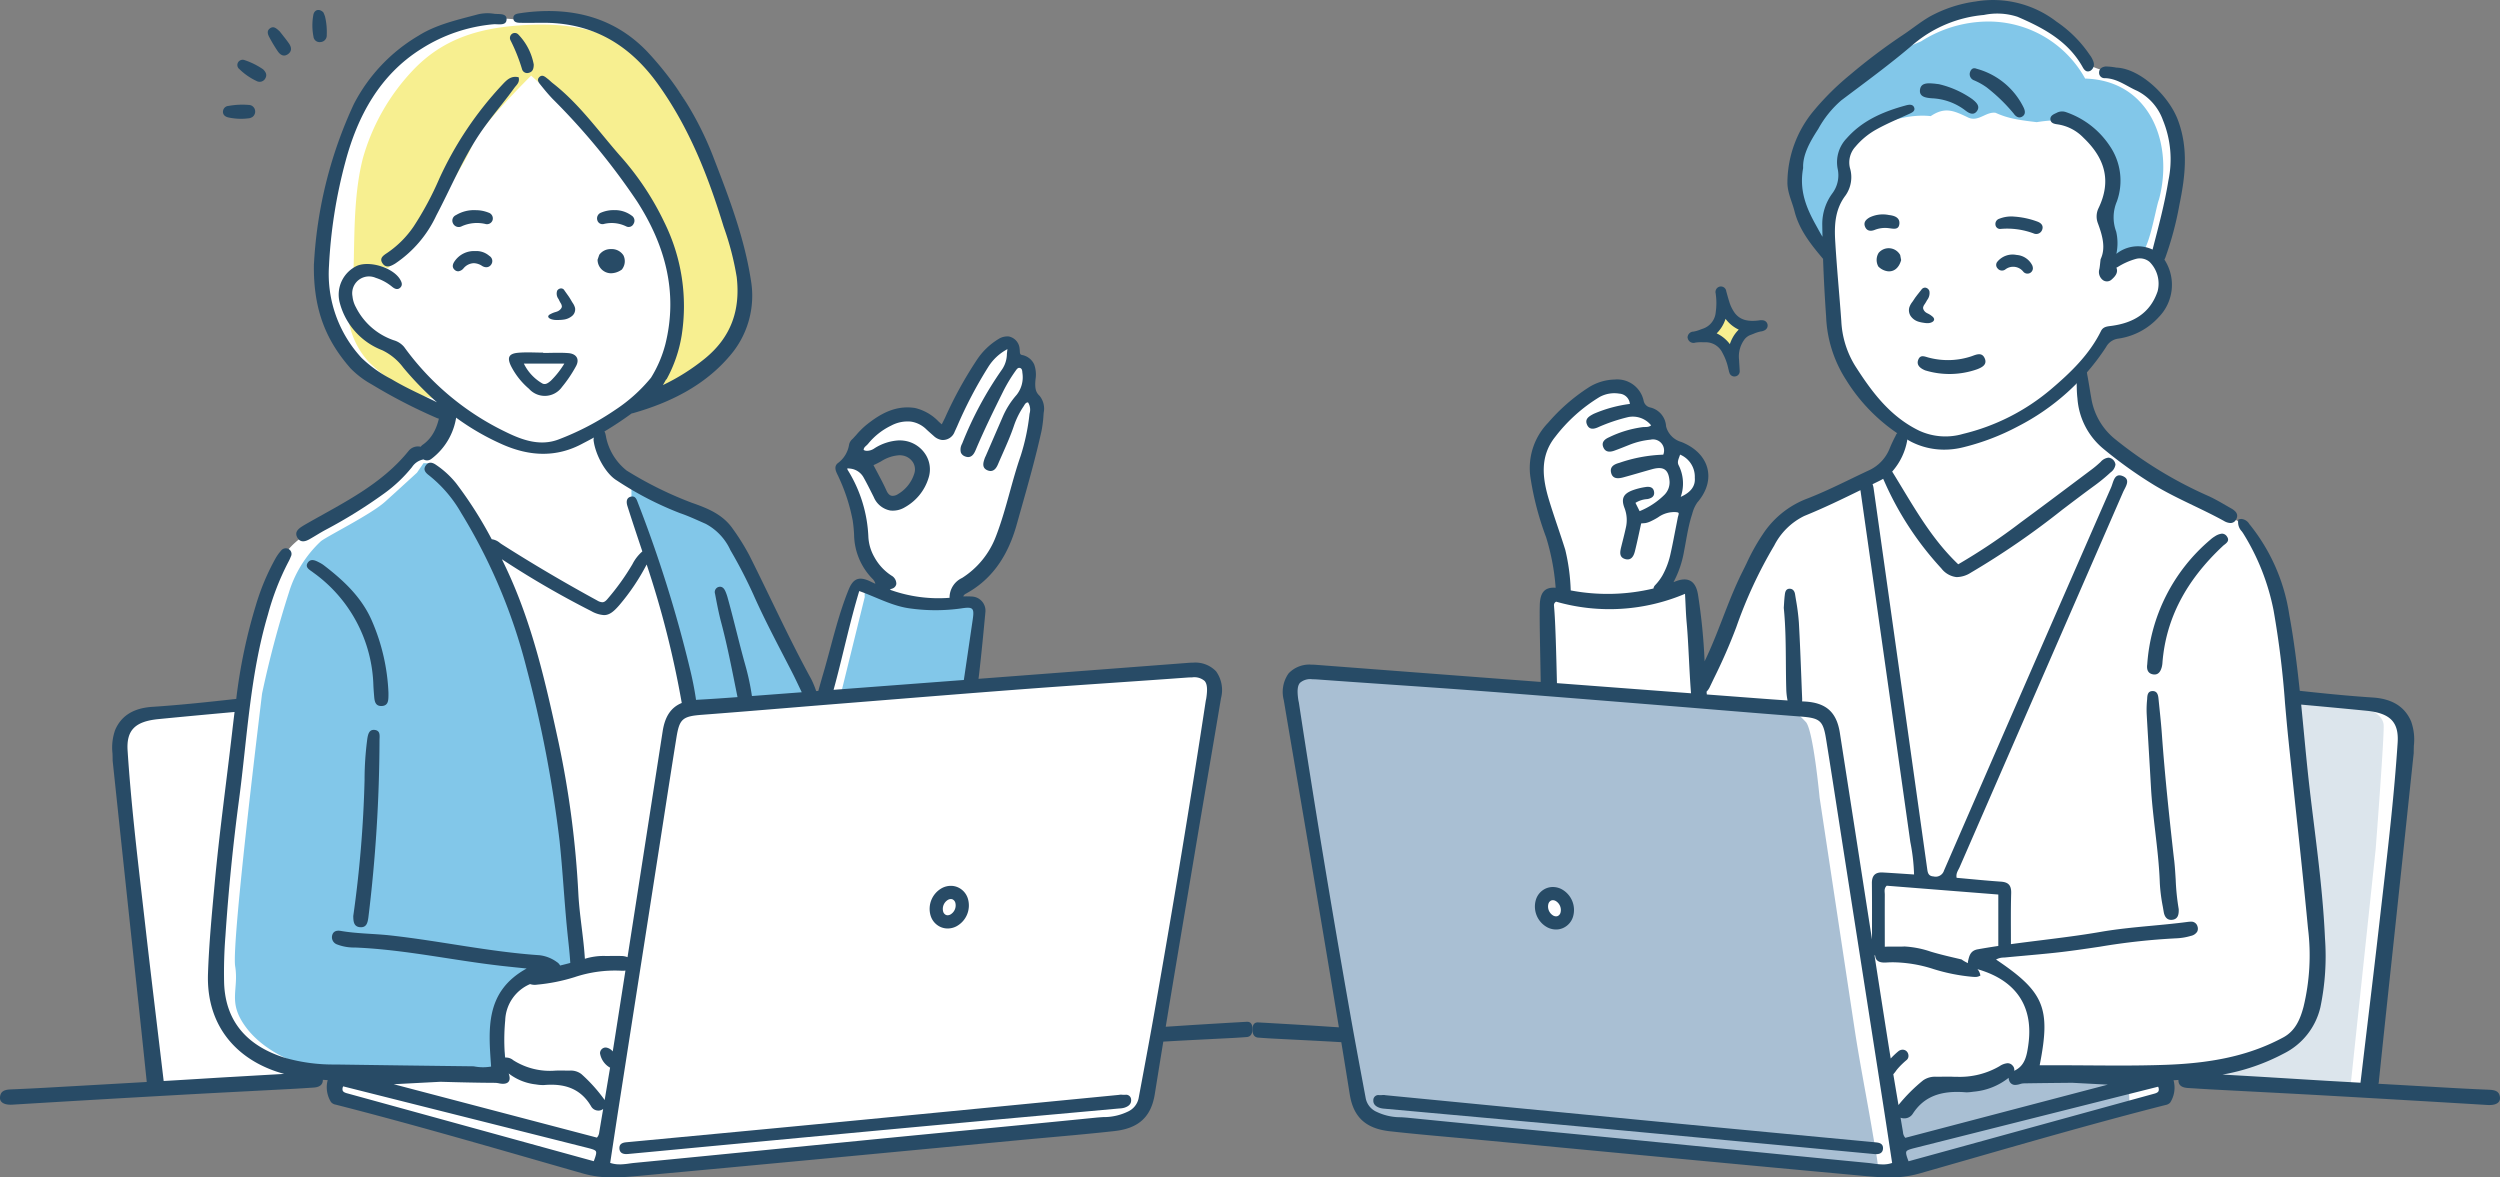 <svg xmlns="http://www.w3.org/2000/svg" xmlns:xlink="http://www.w3.org/1999/xlink" width="350.186" height="164.923" viewBox="0 0 350.186 164.923">
  <rect x="0" y="0" width="350.186" height="164.923" fill="#808080" stroke="none"/>
  <defs>
    <clipPath id="clip-path">
      <rect id="長方形_232" data-name="長方形 232" width="174.75" height="164.923" fill="none"/>
    </clipPath>
    <clipPath id="clip-path-2">
      <rect id="長方形_233" data-name="長方形 233" width="175.436" height="163.526" fill="none"/>
    </clipPath>
  </defs>
  <g id="グループ_221" data-name="グループ 221" transform="translate(-805.997 -2780)">
    <g id="グループ_218" data-name="グループ 218" transform="translate(981.433 2780)">
      <g id="グループ_217" data-name="グループ 217" clip-path="url(#clip-path)">
        <path id="パス_1323" data-name="パス 1323" d="M185.439,103.944c-2.12-1.349-6.708-1.465-6.708-1.465l-8.1-.655c.309-4.922-3.351-19.536-6.4-23.708-3.491-2.873-20.45-10.432-21.934-14.957a62.593,62.593,0,0,1-1.272-6.9,31.506,31.506,0,0,0,2.853-3.547c.887-1.426.231-2.082,1.735-2.043a14.826,14.826,0,0,0,4.356-1.2s2.737-2,2.891-2.891a6.464,6.464,0,0,0-1.311-5.975c3.06-9.035,7.5-23.506-6.939-26.368a9.572,9.572,0,0,1-2.66-1c-4.051-4.792-8.062-9.588-16.692-7.632-3.084.578-2.852-.27-6.939,2.891s-8.673,6.515-9.714,7.478-2.621,1.311-4.587,4.472-2.737,3.277-3.084,6.091-.617,2.968.193,5.4a16.43,16.43,0,0,0,4.587,8.018c.648,1.519.3,12.342,1.85,14.572,1.7,4.678,5.82,7.936,8.635,10.023-.193,2-1.06,5.637-4.742,6.707-2.737,1.2-9.1,3.932-10.755,5.089-4.886,1.8-10.8,19.035-12.972,24.273-.353-2.325-.545-4.666-.685-7.016,0-.024,0-.048,0-.074a45.079,45.079,0,0,0-.27-5.046c0-.007,0-.015,0-.022s0-.02,0-.031c-.031-.262-.065-.524-.1-.784a1.062,1.062,0,0,0-.869-1.03,8.5,8.5,0,0,0-2.156.067c-.057-.827-.122-1.653-.2-2.478.215-.477.424-.957.624-1.441a33.788,33.788,0,0,0,1.557-5.249,8.78,8.78,0,0,1,.85-2.415,10.614,10.614,0,0,0,1.382-2.223,6.677,6.677,0,0,0-1.073-4.915c-.9-1.349-2.43-1.611-3.742-2.388a3.07,3.07,0,0,1-1.5-1.785,2.237,2.237,0,0,0-1.294-1.632,4.612,4.612,0,0,1-1.866-1.3c-.507-.639-.629-1.574-1.33-2.049-1.414-.959-3.76.007-5.041.766a19.632,19.632,0,0,0-4.4,3.8c-.325.208-.644.448-.962.675-.423,1.372-1.009,2.7-1.335,4.1a12.081,12.081,0,0,0,.012,5.888c.551,2.02,1.355,3.959,1.952,5.965a48.292,48.292,0,0,1,1.059,6.366A.858.858,0,0,1,67.307,87.4a.119.119,0,0,0-.1.03c-.074.05-.09.073-.184.235a3.992,3.992,0,0,0-.374,1.279,19.867,19.867,0,0,0-.114,4.031c.059,1.407.181,2.81.308,4.212a13.811,13.811,0,0,1,.163,2.505.863.863,0,0,1-.843.843c-2.869-.057-5.7.381-8.5-.432a.959.959,0,0,1-.1-.037c-7.143-.5-24.181-1.7-24.424-1.67-.308.039-2.043.077-2.66.964s-.231,2.814-.193,4.086c2.759,14.888,6.522,41.246,9.791,55.472.887,2.043.039,1.658,2.352,2.66,20.16,2.97,52.159,4.712,71.085,6.785,6.318-.485,32.827-8.207,38.164-9.946,1-.771,1.619.192,1.5-1.7s-1.581-1.773.848-2.159,3.045-.154,3.662.771,1.7.886,2.853,1,20.894.771,20.894.771l5.127-48.649s1-3.161-1.118-4.51" transform="translate(-25.044 -4.288)" fill="#fff"/>
        <path id="パス_1324" data-name="パス 1324" d="M112.617,626.769c-.181-1.615-.507-3.229-.776-4.832q-.182-1.084-.373-2.166c-.725-4.121-1.521-8.22-2.146-12.354l-1.557-10.3-1.722-11.388-1.29-8.528-.326-2.153s-.889-9.515-1.937-10.609-1.714-1.691-2.6-1.724S63.441,559.9,63.441,559.9L32.39,557.3a1.921,1.921,0,0,0-1.78,1.016,4.046,4.046,0,0,0-.555,2.228l7.563,45.808s.829,6.013,1.22,8.255.2,3.363,1.464,4.942,2.049,1.172,3.513,1.478,60.063,5.707,60.063,5.707c1.7.141,3.4.253,5.1.347q1.062.059,2.125.1c.342.014.684.029,1.026.038.471.013.545.034.491-.45M67.148,592.506c-.017,0-.032-.005-.048-.007l-.027,0c-2.13.059-2.4-3.72-.293-3.875.018,0,.035,0,.052,0a1.577,1.577,0,0,1,.7.079,2.365,2.365,0,0,1,1.483,2.1,1.7,1.7,0,0,1-1.869,1.7" transform="translate(-24.981 -463.317)" fill="#a9bfd3"/>
        <path id="パス_1325" data-name="パス 1325" d="M564.585,889.093c-.81-.027-12.351.179-17,.263a13.258,13.258,0,0,1-2.912,1.146c-2.641.688-5.428.019-7.937,1.173a2.508,2.508,0,0,0-.337.289c-.951,1.013-1.381,2.259-2.79,2.612-.1.026-.947.358-1.048.369.3,1.553.2,3.559.493,5.114.154.832.221,2.312.435,3.133a20.246,20.246,0,0,0,2.027-.371c1.757-.764,26.571-7.506,26.571-7.506s3.616-.069,3.521-1.727-.006-4.462-1.022-4.5" transform="translate(-442.757 -739.164)" fill="#a9bfd3"/>
        <path id="パス_1326" data-name="パス 1326" d="M808.51,581.753s3.326.3,4.5.365,4.587.133,5.528.532,2.705,1.131,2.823,2.528-1.117,17.433-1.117,17.433l-3.529,33.269-19.348-1.264v-1.065a10.941,10.941,0,0,0,5.663-1.242c2.352-1.464,5.11-1.686,6.286-3.682s2.663-4.063,2.6-7.723-1.288-20.634-1.347-20.833-2.065-18.319-2.065-18.319" transform="translate(-662.91 -483.653)" fill="#dce5ec"/>
        <path id="パス_1327" data-name="パス 1327" d="M489.353,25.827a15.479,15.479,0,0,0-13.788-7.994,17.551,17.551,0,0,0-9.2,2.781,29.278,29.278,0,0,0-8.042,4.936A65.181,65.181,0,0,0,452,31.436a12.531,12.531,0,0,0-3.591,7.1.486.486,0,0,0,.14.426c-.066.312-.123.629-.165.954-.437,3.432,1.091,6.356,3.61,8.63a.578.578,0,0,0,.973-.4,8.561,8.561,0,0,1,.755-3.877.574.574,0,0,0,.049-.32c.872-1.769,1.978-3.164,1.526-5.676.733-5.072,7.982-7.7,12.421-7.192,1.98-1.327,3.21-.775,5.156.155,1.491.767,2.534-.809,3.923-.621a11.99,11.99,0,0,0,2.793.881.822.822,0,0,1,.087.018c.953.185,1.923.3,2.893.414a19.3,19.3,0,0,1,4.713-.207c2.733.51,4.362,3.464,5.251,5.848a6.9,6.9,0,0,1,.375,4.437c-.2.574-.506,1.1-.7,1.68a3.12,3.12,0,0,0,.1,2.118,11.085,11.085,0,0,1,.618,2.9.805.805,0,0,0-.082.294c-.04.483-.1.959-.186,1.437a.765.765,0,0,0,1.268.738,3.413,3.413,0,0,1,2.248-.977.759.759,0,0,0,.267-.036c.062.039.123.08.183.124,1.472,1.164,2.6-6.447,3.067-7.527,2.1-7.834-1.262-16.678-10.339-16.935" transform="translate(-372.709 -14.816)" fill="#82c7e9"/>
        <path id="パス_1328" data-name="パス 1328" d="M174.747,415.859c-.076-.963-.81-1.062-1.58-1.095q-2.44-.1-4.879-.237-5.286-.3-10.572-.6a1.344,1.344,0,0,0,.077-.413c0-.04.005-.079.009-.117q.162-1.53.32-3.061l.038-.361q.209-2,.421-4,.577-5.417,1.158-10.834l.179-1.675q.545-5.1,1.089-10.2c.337-3.16.671-6.321,1-9.445l.657-6.209v-.021c0-.356.011-.706.023-1.045a7.578,7.578,0,0,0-.39-3.382c-.894-2.07-2.658-3.163-5.393-3.341-3.341-.217-6.649-.549-10.2-.936-.379-3.578-.83-7.185-1.482-10.729a26.332,26.332,0,0,0-5.464-12.481c-.039-.046-.077-.094-.117-.143a1.45,1.45,0,0,0-1.1-.721,1.307,1.307,0,0,0-.387.063l-.045.014-.012.045a1.831,1.831,0,0,0,.484,1.615c.086.119.166.23.237.346a32.114,32.114,0,0,1,4.221,10.75,127.939,127.939,0,0,1,1.6,13c.143,1.615.29,3.285.459,4.925.326,3.167.671,6.386,1,9.5.6,5.588,1.217,11.366,1.753,17.056a30.74,30.74,0,0,1-.623,11.03c-.45,1.671-1.105,3.345-2.835,4.277-4.48,2.411-9.565,3.6-16.487,3.842-1.879.067-3.922.1-6.432.1-1.426,0-2.877-.01-4.279-.019s-2.854-.019-4.28-.019h-2.645c1.581-8.009.652-10.267-6.11-14.809a2.189,2.189,0,0,1,1.089-.279c.079-.005.158-.011.236-.018.832-.08,1.664-.155,2.5-.23,1.4-.127,2.849-.258,4.271-.407,2.17-.228,4.364-.555,6.485-.872a92.21,92.21,0,0,1,10.765-1.173,8.159,8.159,0,0,0,1.945-.337,1.35,1.35,0,0,0,.878-.581.94.94,0,0,0,.046-.749.893.893,0,0,0-.966-.657,3.165,3.165,0,0,0-.411.031c-1.668.221-3.372.381-5.019.535-2.359.221-4.8.449-7.182.863-2.764.48-5.6.832-8.336,1.173-1.389.173-2.8.349-4.217.543,0-.024,0-.047,0-.071,0-2.351-.034-4.7.035-7.052.032-1.091-.362-1.558-1.439-1.631-2.073-.141-4.14-.354-6.2-.537-.133-.625.223-1.046.421-1.5q11.439-26.255,22.883-52.508c.314-.721,1.122-1.732.023-2.236-1.243-.569-1.364.815-1.685,1.55Q108.54,357.207,96.87,384.06a1.219,1.219,0,0,1-1.457.828c-.787-.046-.831-.582-.91-1.144q-1.434-10.216-2.871-20.431-2.305-16.369-4.616-32.738a2.669,2.669,0,0,0-.155-.629l.907-.444c.183-.09.378-.193.578-.314l.035.074c.037.079.074.158.108.235a44.081,44.081,0,0,0,8.01,12.243,3.133,3.133,0,0,0,2.115,1.218,3.738,3.738,0,0,0,2-.612,111.661,111.661,0,0,0,12.81-8.812c1.5-1.138,3.049-2.315,4.6-3.445a24.259,24.259,0,0,0,2.182-1.8,1.634,1.634,0,0,0,.68-1.093,1.106,1.106,0,0,0-.957-.971,1.7,1.7,0,0,0-1.126.609c-.469.428-.839.74-1.2,1.011l-2.147,1.611c-2.566,1.926-5.219,3.918-7.853,5.852a84.161,84.161,0,0,1-8.741,5.856c-3.289-3.131-5.553-6.879-7.952-10.853-.424-.7-.857-1.418-1.3-2.134a8.94,8.94,0,0,0,2.12-4.456c.009-.484-.062-.959-.633-1.112a.814.814,0,0,0-1,.544,18.585,18.585,0,0,0-.84,1.787,5.648,5.648,0,0,1-2.971,3.093c-.829.387-1.685.8-2.441,1.165-2.053.991-4.175,2.016-6.34,2.841a12.917,12.917,0,0,0-6.032,4.939,28.584,28.584,0,0,0-2.265,4.066c-.187.384-.375.768-.566,1.15-1.064,2.114-1.928,4.344-2.764,6.5-.721,1.861-1.464,3.777-2.329,5.61-.07.148-.142.3-.214.444a82.891,82.891,0,0,0-.932-9.381c-.327-1.919-1.418-2.5-3.193-1.791l-.23.089a14.312,14.312,0,0,0,1.481-4.355c.229-1.155.406-2.32.665-3.469a17.593,17.593,0,0,1,.474-1.734,4.832,4.832,0,0,1,.714-1.6c2.765-3.186,1.71-6.93-2.265-8.487a3.068,3.068,0,0,1-2.11-2.171,2.871,2.871,0,0,0-2.213-2.651,1.192,1.192,0,0,1-.937-.977,3.786,3.786,0,0,0-4.053-2.938A7.131,7.131,0,0,0,47,316.45a26.3,26.3,0,0,0-5.584,4.888,9.1,9.1,0,0,0-2.46,7.76,41.435,41.435,0,0,0,2.172,8.26,31.556,31.556,0,0,1,1.342,7.094c-1.466-.115-2.156.593-2.218,2.335-.069,1.955.073,7.2.126,10.856l-1.729-.131q-14.858-1.127-29.717-2.263c-.221-.017-.439-.026-.647-.026a4,4,0,0,0-3.212,1.211,4.485,4.485,0,0,0-.685,3.756c.64,3.826,1.3,7.677,1.932,11.4l.027.156c.591,3.468,1.2,7.053,1.8,10.6q.509,3.033,1.021,6.076c.972,5.78,1.965,11.689,2.939,17.6-1.486-.093-2.972-.2-4.457-.288q-3.425-.211-6.849-.4c-.428-.024-.807.2-.8,1.025s.387,1.076.819,1.107c.646.047,1.292.093,1.938.127,3.166.167,6.331.313,9.5.5l.189.011q.6,3.661,1.183,7.308c.511,3.2,2.249,4.8,5.634,5.172,3.03.338,6.108.614,9.09.882q2.117.19,4.233.387,5.4.51,10.806,1.025,8.28.786,16.561,1.568c8.143.766,16.89,1.585,25.675,2.389,1.276.117,2.428.213,3.6.213h0a14.734,14.734,0,0,0,4.145-.535q3.259-.93,6.516-1.867l.168-.048c9.105-2.615,18.52-5.32,27.862-7.7a1.079,1.079,0,0,0,.644-.353,3.884,3.884,0,0,0,.457-3.109l.687-.042c-.034.811.579,1.078,1.3,1.125,1.083.07,2.167.14,3.25.2,5.312.284,10.624.547,15.935.848q11.433.648,22.864,1.338c1.1.053,1.747-.32,1.691-1.035m-66.081-7.293c-.2,1.327-.42,2.831-1.952,3.528l-.01,0a.82.82,0,0,0-.22-.715.906.906,0,0,0-.714-.339,2.337,2.337,0,0,0-1.121.415,11.07,11.07,0,0,1-5.929,1.489c-.222,0-.451,0-.683-.013-.2-.007-.425-.011-.674-.011-.265,0-.53,0-.795.008s-.508.008-.762.008a2.916,2.916,0,0,0-1.872.511,23.005,23.005,0,0,0-3.442,3.449l-.005-.031c-.238-1.41-.481-2.843-.72-4.282a3.869,3.869,0,0,0,.346-.43c.081-.111.164-.226.252-.327a10.955,10.955,0,0,1,1.275-1.243.725.725,0,0,0,.25-.535.9.9,0,0,0-.244-.663.793.793,0,0,0-.571-.24.972.972,0,0,0-.616.235,11.169,11.169,0,0,0-1.056,1q-.245-1.5-.481-3c-.6-3.81-1.2-7.646-1.794-11.477a.665.665,0,0,0,.1.063c.048.656.473.975,1.3.975h0c.094,0,.189,0,.283-.01.305-.019.617-.029.926-.029a19.069,19.069,0,0,1,5.684.956,25.88,25.88,0,0,0,5.367,1.073c.125.011.272.022.417.022a1.315,1.315,0,0,0,.721-.169l.037,0a1.623,1.623,0,0,0-.412-.918c.128.037.256.073.383.113,5.19,1.624,7.518,5.284,6.731,10.582m-4.19-21.156c0,2.356,0,4.61,0,6.865,0,.113,0,.229,0,.344-.965.144-1.929.3-2.886.471-1.012.182-1.182.916-1.332,1.564l-.015.063a.792.792,0,0,0-.014.307,4.781,4.781,0,0,1-.9-.516l-.277-.065c-1.324-.307-2.694-.624-4.015-1.019a13.63,13.63,0,0,0-3.664-.729c-.138,0-.272.005-.4.016-.317,0-.6,0-.857,0l-.614,0c-.3,0-.533,0-.755.01l-.171.008q0-.055,0-.108c0-2.394-.011-4.787,0-7.181,0-.406-.149-.859.268-1.259l15.621,1.234M64.1,358.272q.268-.563.537-1.125a77.059,77.059,0,0,0,3.134-7.169,63.157,63.157,0,0,1,5.318-11.441,9.31,9.31,0,0,1,4.218-4.148c2.678-1.086,5.3-2.355,7.856-3.608,0,.02.005.04.008.06q3.508,24.612,6.981,49.229a26.672,26.672,0,0,1,.522,4.543c-1.559-.1-2.959-.2-4.359-.279-1.064-.064-1.559.414-1.547,1.518.028,2.617.015,5.234.014,7.851-.8-5.128-1.593-10.239-2.373-15.259l-.027-.171q-1.048-6.744-2.1-13.488c-.455-2.925-1.936-4.241-4.95-4.4l-.345-.019a1.981,1.981,0,0,0,.015-.332q-.059-1.44-.113-2.881c-.1-2.554-.2-5.195-.346-7.79a30.747,30.747,0,0,0-.411-3.225q-.064-.39-.126-.779c-.077-.489-.349-.769-.747-.769-.028,0-.056,0-.086,0-.5.048-.569.553-.6.825-.06.463-.09.938-.116,1.357-.011.169-.021.331-.032.494.257,2.585.276,5.164.294,7.658.009,1.238.018,2.519.057,3.776a8.959,8.959,0,0,0,.179,1.538c-1.438-.095-2.858-.2-4.168-.3l-7.142-.54q-.019-.194-.037-.389a2.471,2.471,0,0,0,.493-.74M59.9,325.8a3.364,3.364,0,0,1,2.062,3.248c.1,1.139-.529,2.03-1.973,2.673a5.644,5.644,0,0,0-.3-4.452c-.238-.5.055-.942.212-1.469m-17.509-2.464a22.552,22.552,0,0,1,6.238-5.608,4.273,4.273,0,0,1,2.761-.468,1.581,1.581,0,0,1,1.477,1.441,18.616,18.616,0,0,0-5.074,1.391c-.609.328-1.27.676-.939,1.487.342.837,1.071.628,1.693.331a24.389,24.389,0,0,1,4.11-1.372,3.312,3.312,0,0,1,3.186,1.16c-.348.3-.784.216-1.18.253a15.363,15.363,0,0,0-4.727,1.429c-.614.268-1.108.7-.767,1.443.3.659.911.641,1.5.432.74-.263,1.466-.564,2.2-.853a10.783,10.783,0,0,1,2.886-.693,1.551,1.551,0,0,1,1.787,2.1,20.82,20.82,0,0,0-6.163,1.149c-.679.183-1.331.508-1.15,1.341.2.934.974.887,1.7.694,1.357-.364,2.7-.777,4.056-1.15,1.638-.451,2.333.06,2.443,1.759a2.488,2.488,0,0,1-.692,1.8,10.594,10.594,0,0,1-3.507,2.319l-.58-1.164a3.584,3.584,0,0,1,1.692-.529c.519-.112.99-.34.921-.967-.078-.716-.646-.809-1.21-.718a9.333,9.333,0,0,0-1.8.451c-1.315.495-1.646,1.192-1.123,2.523a4.694,4.694,0,0,1,.156,2.8c-.191.89-.426,1.77-.643,2.654-.166.675-.293,1.406.556,1.657s1.2-.4,1.371-1.077c.321-1.28.583-2.575.883-3.92,0,.014.564-.035.617-.045a3.26,3.26,0,0,0,.6-.19,9.864,9.864,0,0,0,1.152-.614,3.875,3.875,0,0,1,2.5-.725c.123.018.333.028.375.136.05.126-.1.508-.121.646q-.119.627-.244,1.253c-.246,1.233-.469,2.474-.748,3.7a11.17,11.17,0,0,1-1.119,3.074,7.105,7.105,0,0,1-1.052,1.415.815.815,0,0,0-.237.472,27.618,27.618,0,0,1-11.594.271,28.064,28.064,0,0,0-.76-5.676c-.725-2.328-1.562-4.622-2.27-6.954-.927-3.054-1.337-6.111.84-8.862m-.136,23.81c-.023-.249-.085-.526.279-.743a27.128,27.128,0,0,0,18.057-1.1c.084,1.516.116,2.808.234,4.091.25,2.7.347,6.572.607,9.842q-9.391-.708-18.781-1.42c-.089-3.775-.21-8.662-.4-10.67M88.3,425.226a10.28,10.28,0,0,1-1.376-.125c-.229-.031-.466-.063-.7-.086-6.989-.673-14.023-1.371-20.826-2.046l-.467-.046q-6.059-.6-12.119-1.2-5.974-.587-11.949-1.163c-6.215-.6-12.641-1.224-19.044-1.866-.326-.033-.659-.054-1-.076a7.741,7.741,0,0,1-3.424-.756,2.629,2.629,0,0,1-1.519-1.851c-.15-.811-.518-2.781-.518-2.781-.552-2.958-1.122-6.016-1.655-9.042-2.763-15.675-5.116-29.94-7.194-43.613-.01-.065-.024-.129-.042-.206-.011-.05-.023-.1-.031-.152-.2-1.3-.134-2.033.222-2.448a2.194,2.194,0,0,1,1.744-.5c.237,0,.5.011.8.033,3.4.25,6.867.488,10.222.719l.128.009c3.927.27,7.987.548,11.977.849,6.818.514,13.748,1.072,20.449,1.611l5.991.482q3.224.258,6.448.526l.606.05c3.848.317,7.826.644,11.741.941,2.773.21,3.177.573,3.6,3.235.592,3.686,1.174,7.439,1.737,11.068l.005.033q.386,2.489.773,4.977l1.872,11.98q1.811,11.587,3.619,23.174c.29,1.859.573,3.718.859,5.605l.374,2.461a3.978,3.978,0,0,1-1.31.207m2.836-4.491-.009-.058q-.167-1-.337-2a1.289,1.289,0,0,0,.484.093h.008a1.383,1.383,0,0,0,1.215-.636c1.349-2.092,3.322-3.066,6.209-3.066.369,0,.762.017,1.167.049.067.005.134.008.2.008a5.858,5.858,0,0,0,.725-.061c.111-.014.223-.028.334-.039a9.132,9.132,0,0,0,4.8-1.936l0,0a1.068,1.068,0,0,0,.071.371.855.855,0,0,0,.859.627,2.481,2.481,0,0,0,.674-.121,1.861,1.861,0,0,1,.485-.095c2.036-.035,4.107-.056,6.11-.075l.7-.007,4.986.26-28.36,7.449a1.294,1.294,0,0,1-.321-.76m35.791-5.788c-.069.153-.252.268-.559.353q-13.665,3.756-27.356,7.528L91.9,424.786c-.284-.744-.406-1.163-.3-1.369.1-.19.434-.3,1.1-.473q13.174-3.321,26.36-6.64l7.8-1.963a.788.788,0,0,1,.065.6m15.678-1.91q-3.362-.2-6.725-.389a28.955,28.955,0,0,0,8.582-2.945,9.685,9.685,0,0,0,5.13-6.484,34.941,34.941,0,0,0,.645-9.662c-.239-5.416-.914-10.879-1.567-16.161-.194-1.574-.4-3.2-.582-4.8-.312-2.681-.572-5.413-.824-8.056q-.176-1.846-.36-3.717c3.02.276,6.1.561,9.14.862,3.334.33,4.56,1.586,4.371,4.478-.463,7.093-1.292,14.271-2.094,21.218q-.235,2.035-.467,4.069c-.523,4.6-1.084,9.281-1.626,13.805l-.018.153q-.484,4.035-.962,8.071l-.015.123c-.007.058-.015.121-.022.186q-2.078-.119-4.155-.236c-2.817-.163-5.633-.346-8.45-.512" transform="translate(0 -262.121)" fill="#274b66"/>
        <path id="パス_1329" data-name="パス 1329" d="M170.7,916.213l-2-.189c-6.556-.617-13.986-1.317-21.185-2.005-6.851-.655-13.988-1.347-20.285-1.959l-1.255-.122c-4.941-.48-9.881-.961-14.876-1.448l-9.039-.879a1.088,1.088,0,0,0-.286-.025,1.4,1.4,0,0,0-.172.01,1.186,1.186,0,0,1-.144.007l-.124,0-.136,0a.7.7,0,0,0-.815.694c-.038.537.292.913.979,1.115a3,3,0,0,0,.583.092l.056.005,8.966.813.294.026c5.7.516,11.59,1.049,17.381,1.584,7.788.72,15.6,1.453,23.148,2.163l7.484.7q1.975.185,3.95.373l.448.043q3.43.326,6.86.645c.113.01.205.015.292.015.754,0,.934-.425.952-.781.04-.775-.657-.838-1.073-.876" transform="translate(-83.45 -756.204)" fill="#274b66"/>
        <path id="パス_1330" data-name="パス 1330" d="M236.341,742.454a2.659,2.659,0,0,0,1.215.3,2.436,2.436,0,0,0,.953-.193,2.536,2.536,0,0,0,1.434-1.63,3.309,3.309,0,0,0-1.618-3.829,2.659,2.659,0,0,0-1.215-.3,2.439,2.439,0,0,0-.953.193,2.535,2.535,0,0,0-1.434,1.63,3.309,3.309,0,0,0,1.618,3.829m.144-3.284a.726.726,0,0,1,.39-.476.6.6,0,0,1,.235-.046.837.837,0,0,1,.378.1,1.469,1.469,0,0,1,.694,1.642.725.725,0,0,1-.39.476.6.6,0,0,1-.235.046.834.834,0,0,1-.379-.1,1.469,1.469,0,0,1-.694-1.642" transform="translate(-195.03 -612.555)" fill="#274b66"/>
        <path id="パス_1331" data-name="パス 1331" d="M746.577,597.708c-.631-5.611-1.284-11.6-1.719-17.683-.086-1.2-.211-2.407-.332-3.58q-.064-.618-.126-1.235c-.048-.481-.113-1.139-.794-1.16h-.038c-.7,0-.738.607-.764,1.049,0,.064-.007.127-.013.187a13.716,13.716,0,0,0-.055,1.971c.093,1.712.2,3.451.3,5.133.1,1.652.2,3.361.294,5.041.115,2.095.362,4.211.6,6.258.277,2.376.564,4.833.645,7.267a23.868,23.868,0,0,0,.417,3.279c.043.247.086.495.128.742.123.734.484,1.122,1.043,1.122a1.278,1.278,0,0,0,.159-.01c.838-.1.923-.813.9-1.494a32.256,32.256,0,0,1-.423-4.122c-.055-.906-.112-1.843-.215-2.765" transform="translate(-617.476 -477.249)" fill="#274b66"/>
        <path id="パス_1332" data-name="パス 1332" d="M684.771,309.467a10.065,10.065,0,0,0,3.665,7.186,60.946,60.946,0,0,0,7.118,5.084c1.773,1.067,3.658,1.974,5.48,2.851,1.412.68,2.873,1.382,4.268,2.153a1.942,1.942,0,0,0,.91.292.878.878,0,0,0,.809-.53c.4-.763-.164-1.214-.769-1.555-.255-.144-.509-.29-.763-.436-.754-.435-1.533-.884-2.335-1.251a57.9,57.9,0,0,1-13.195-8.054,9.251,9.251,0,0,1-3.248-5.71c-.086-.478-.165-.957-.244-1.436-.1-.628-.211-1.277-.333-1.913a.952.952,0,0,0-.822-.9l-.012,0-.012,0c-.561.086-.621.583-.617.95,0,.226,0,.452,0,.678,0,.853.007,1.734.094,2.6" transform="translate(-569.218 -253.77)" fill="#274b66"/>
        <path id="パス_1333" data-name="パス 1333" d="M753.675,445.041c.07-.065.151-.128.237-.194.341-.263.765-.59.373-1.151a.841.841,0,0,0-.7-.408,2.2,2.2,0,0,0-1,.382l-.023.013a3.994,3.994,0,0,0-.638.481,25.078,25.078,0,0,0-8.809,17.432c-.113.806.154,1.278.794,1.4a1.237,1.237,0,0,0,.227.022c.656,0,.9-.607,1.021-1.063a3.53,3.53,0,0,0,.093-.642l0-.02c.5-6.081,3.259-11.4,8.43-16.249" transform="translate(-617.778 -368.537)" fill="#274b66"/>
        <path id="パス_1334" data-name="パス 1334" d="M546.276,240.189c-.1.131-.186.266-.265.386s-.143.215-.217.32l-.018.025a2.526,2.526,0,0,0-.409.742,1.473,1.473,0,0,0,.217,1.269,2.065,2.065,0,0,0,1.091.752,4.519,4.519,0,0,0,.658.141l.067.011c.056.009.113.018.171.025a2.422,2.422,0,0,0,.4.02l.037,0a1.5,1.5,0,0,0,.266-.04c.39-.1.594-.3.559-.55a.676.676,0,0,0-.274-.366l-.026-.022a2.723,2.723,0,0,0-.345-.245c-.08-.05-.166-.092-.241-.13a1.8,1.8,0,0,1-.268-.151,1.029,1.029,0,0,1-.319-.381.59.59,0,0,1-.068-.3,1.13,1.13,0,0,1,.224-.475,6.255,6.255,0,0,0,.333-.564,1.585,1.585,0,0,0,.329-1.253.7.7,0,0,0-.562-.495.576.576,0,0,0-.1,0,.639.639,0,0,0-.47.3l-.421.53c-.116.146-.235.3-.351.455" transform="translate(-453.352 -198.616)" fill="#274b66"/>
        <path id="パス_1335" data-name="パス 1335" d="M518.78,208.718l.032.031a2.291,2.291,0,0,0,1.272.646h0c.88.11,1.585-.456,1.887-1.514l.015-.052-.132-.7-.012-.025a1.839,1.839,0,0,0-3.006-.285,1.89,1.89,0,0,0-.073,1.858Z" transform="translate(-431.121 -171.399)" fill="#274b66"/>
        <path id="パス_1336" data-name="パス 1336" d="M620.618,211.608a2.768,2.768,0,0,0-2.652.942.7.7,0,0,0,.031.955.775.775,0,0,0,1.07.145,1.8,1.8,0,0,1,2.526.313.762.762,0,0,0,1.342-.475,1.28,1.28,0,0,0-.074-.376,2.645,2.645,0,0,0-2.242-1.5" transform="translate(-513.614 -175.902)" fill="#274b66"/>
        <path id="パス_1337" data-name="パス 1337" d="M553.651,296.512a11.665,11.665,0,0,0,7.27-.154c.723-.276,1.463-.672,1.054-1.564-.39-.851-1.146-.51-1.81-.268a10.445,10.445,0,0,1-5.912.225c-.593-.129-1.234-.528-1.558.229-.34.795.286,1.256.955,1.531" transform="translate(-459.416 -244.631)" fill="#274b66"/>
        <path id="パス_1338" data-name="パス 1338" d="M623.718,181.716c.2-.587-.187-.942-.675-1.122a11.537,11.537,0,0,0-3.245-.7,4.534,4.534,0,0,0-2.1.3.766.766,0,0,0-.534.83.652.652,0,0,0,.762.591,10.587,10.587,0,0,1,4.582.633.88.88,0,0,0,1.206-.53" transform="translate(-513.089 -149.553)" fill="#274b66"/>
        <path id="パス_1339" data-name="パス 1339" d="M511.731,180.111c.637.059,1.483.349,1.556-.636.064-.88-.756-1.12-1.469-1.2a4.248,4.248,0,0,0-2.707.339c-.487.283-.883.661-.643,1.28s.765.686,1.321.482a4,4,0,0,1,1.943-.266" transform="translate(-422.666 -148.157)" fill="#274b66"/>
        <path id="パス_1340" data-name="パス 1340" d="M497.329,36.04a45.94,45.94,0,0,0,1.959-7.371c.806-3.906,1.291-7.849-.214-11.857-1.293-3.443-5.319-7.226-8.632-7.343a8.846,8.846,0,0,0-1.461-.158c-.5.043-.935.282-.948.85a.758.758,0,0,0,.831.787c1.734.045,3.017,1.135,4.5,1.774a7.432,7.432,0,0,1,3.615,4.114,14.477,14.477,0,0,1,.756,8.488c-.522,3.245-1.382,6.442-2.21,9.635a4.818,4.818,0,0,0-5.071.6,7.209,7.209,0,0,0-.027-3.119,5.7,5.7,0,0,1,.1-4.228,8.617,8.617,0,0,0-1.023-7.808,12,12,0,0,0-6.166-4.718,1.6,1.6,0,0,0-1.259.124c-.425.2-.933.4-.86.957.065.492.544.591.989.651a6.3,6.3,0,0,1,3.641,1.88c3.025,2.884,3.936,6.042,2.116,9.841a2.651,2.651,0,0,0-.119,2.081c.656,1.758,1.152,3.513.4,5.088-.08.644-.1,1.023-.177,1.392a1.42,1.42,0,0,0,.551,1.569.965.965,0,0,0,1.2-.141c.485-.423.907-.947.648-1.616,0-.008,0-.015-.007-.023.059-.026.119-.055.177-.085a9.668,9.668,0,0,1,2.527-1.131,2.12,2.12,0,0,1,1.935.406,4.3,4.3,0,0,1,1.131,4.125c-1.038,3.07-3.416,4.453-6.535,4.852-.6.076-1.106.129-1.4.721-1.631,3.31-4.288,5.853-7.046,8.188a29.83,29.83,0,0,1-12.257,6.208,8.774,8.774,0,0,1-6.152-.442c-4.094-1.984-6.642-5.429-8.973-9.078a13.089,13.089,0,0,1-1.941-6.267c-.269-3.731-.631-7.456-.854-11.19-.134-2.248-.044-4.463,1.45-6.426a4.461,4.461,0,0,0,.607-3.859,3.268,3.268,0,0,1,.786-2.977,10.391,10.391,0,0,1,2.954-2.42c1.481-.821,3.046-1.469,4.586-2.169.358-.163.836-.379.688-.846-.169-.537-.732-.456-1.146-.343-3.162.862-6.1,2.1-8.31,4.608a4.826,4.826,0,0,0-1.274,4.274,4.241,4.241,0,0,1-.757,3.464,7.25,7.25,0,0,0-1.4,4.332q.012.867.031,1.733c-.324-.534-.617-1.088-.92-1.634-1.323-2.379-2.372-4.841-1.789-7.991-.084-1.892.992-3.746,2.12-5.488a14.493,14.493,0,0,1,3.22-3.994c3.417-2.579,6.889-5.1,10.133-7.887a17.708,17.708,0,0,1,9.84-4.076,9.113,9.113,0,0,1,4.717.255c3.659,1.573,7.109,3.418,9.134,7.067.265.478.589.752,1.1.478a1.047,1.047,0,0,0,.409-1.215,3.172,3.172,0,0,0-.527-.991,17.287,17.287,0,0,0-4.645-4.651A14.571,14.571,0,0,0,470.748.207a18.5,18.5,0,0,0-6.421,2.108c-1.282.747-2.414,1.664-3.627,2.485a82.008,82.008,0,0,0-7.544,5.671,37.653,37.653,0,0,0-5.087,5.036,15.829,15.829,0,0,0-3.693,9.99c-.016,1.481.65,2.727.993,4.085.667,2.641,2.316,4.67,4,6.677q.14,4.018.427,8.034a17.609,17.609,0,0,0,2.8,8.922,24.811,24.811,0,0,0,9.1,8.658,10.157,10.157,0,0,0,4.434,1.109,10.9,10.9,0,0,0,2.885-.332,32.889,32.889,0,0,0,7.654-2.926A32.3,32.3,0,0,0,489,48.63a2.281,2.281,0,0,1,1.748-1.2,9.453,9.453,0,0,0,5.642-3.01,6.465,6.465,0,0,0,.972-7.772c-.058-.1-.121-.2-.186-.293l.008.006a3.022,3.022,0,0,0,.146-.317" transform="translate(-369.441 0)" fill="#274b66"/>
        <path id="パス_1341" data-name="パス 1341" d="M601.931,63.056c.251.361.7.732,1.219.38.477-.326.353-.834.149-1.259a10.323,10.323,0,0,0-6.581-5.416c-.505-.207-.767.071-.909.45a.913.913,0,0,0,.522,1.158,9.258,9.258,0,0,1,1.772.981,24.017,24.017,0,0,1,3.828,3.706" transform="translate(-495.286 -47.131)" fill="#274b66"/>
        <path id="パス_1342" data-name="パス 1342" d="M560.74,72.968c.476.382,1.179.848,1.689.145s-.122-1.25-.653-1.678a13.376,13.376,0,0,0-4.673-2.094c-.461-.055-.589-.074-.717-.084-.833-.065-1.825-.142-1.935.894-.107,1,.886,1.1,1.655,1.167a8.285,8.285,0,0,1,4.634,1.65" transform="translate(-460.948 -57.55)" fill="#274b66"/>
        <path id="パス_1343" data-name="パス 1343" d="M382.032,261.086c.06.063,2.826,1.965,2.826,1.965l-2.114,3.188-3-2.418Z" transform="translate(-315.704 -217.06)" fill="#f7ef90"/>
        <path id="パス_1344" data-name="パス 1344" d="M361.546,245.2l.017.055a.827.827,0,0,0,1.041.568l.067-.012a5.416,5.416,0,0,1,1-.043c.145,0,.291.005.436,0a2.6,2.6,0,0,1,2.308,1.486,7.857,7.857,0,0,1,.821,2.217l.046.176c.008.031.015.063.022.094a1.756,1.756,0,0,0,.083.293.719.719,0,0,0,.813.518l.015,0h0a.73.73,0,0,0,.612-.816c-.012-.273-.03-.546-.047-.81-.016-.242-.032-.493-.044-.742a3.991,3.991,0,0,1,.714-2.744,1.883,1.883,0,0,1,.866-.684c.158-.056.313-.118.462-.178a4.918,4.918,0,0,1,.983-.318c.04-.007.081-.013.122-.017l.047-.007a1.39,1.39,0,0,0,.424-.165.734.734,0,0,0-.213-1.37,1.767,1.767,0,0,0-.621.007l-.123.016c-1.56.176-2.53-.134-3.244-1.036a5.405,5.405,0,0,1-.81-1.68c-.093-.28-.173-.574-.252-.859-.044-.159-.086-.314-.131-.469l-.015-.052a.753.753,0,0,0-.867-.665l-.027.005a.774.774,0,0,0-.586.962l.006.061a9.108,9.108,0,0,1,0,2.571,2.654,2.654,0,0,1-1.736,2.283c-.133.045-.265.094-.4.143a4.929,4.929,0,0,1-.885.271l-.111.018a.834.834,0,0,0-.81.863Zm5.3-2.713A4.961,4.961,0,0,0,368.694,244a4.871,4.871,0,0,0-.815,1.062,5.158,5.158,0,0,0-.427.972,4.959,4.959,0,0,0-1.849-1.51,5,5,0,0,0,1.242-2.033" transform="translate(-300.578 -197.827)" fill="#274b66"/>
      </g>
    </g>
    <g id="グループ_220" data-name="グループ 220" transform="translate(805.997 2781.397)">
      <g id="グループ_219" data-name="グループ 219" clip-path="url(#clip-path-2)">
        <path id="パス_1345" data-name="パス 1345" d="M31.55,104.123a6.231,6.231,0,0,1,3.934-1.427c.116-.039,12.3-1.388,12.3-1.388,5.459-30.859,5.646-17.453,23.873-34.9,0,0,.783-.056,1.494-.121a7.7,7.7,0,0,0,2.813-5.27c-6.017-2.182-12.849-5.239-15.612-11.422C54.459,32.375,64,2.982,85.9,5.563c16.335-3.588,25.146,13.69,29.386,26.689,1.738,6.168,4.7,13.229.437,19.034A15.253,15.253,0,0,1,111.342,55a16.71,16.71,0,0,1-3.5,2.606c-1.362.708-2.846,1.12-4.249,1.731a49.558,49.558,0,0,0-5.72,3.529c-.391,7.6,9.98,9.562,15.063,12.793,6.131,3.388,9.836,17.766,14.7,24.944q.732-.261,1.455-.546,1.353-5.389,2.692-10.781a10.635,10.635,0,0,1,1.107-3.638,1.675,1.675,0,0,1,.979-.934c.662.253,1.32.52,1.99.757a.664.664,0,0,0,.473-.026l.442-2.053c-.164-.195-.322-.4-.472-.6a13.323,13.323,0,0,1-2.331-4.934,40.712,40.712,0,0,0-1.309-5.484c-.621-1.63-1.635-3.352-.681-5.026a1.493,1.493,0,0,1,.566-.65,1.624,1.624,0,0,1,.217-.116c.057-.116.113-.233.166-.352a16.786,16.786,0,0,1,.742-1.614,2.867,2.867,0,0,1,.58-.99c.8-.444,1.626-.843,2.388-1.3a8.45,8.45,0,0,1,2.664-1.14,13.169,13.169,0,0,1,2.565-.18,12.57,12.57,0,0,1,2.158,1.215c.706.456,1.546,1.04,2.314.36a7.478,7.478,0,0,0,1.228-1.986c1.134-2.059,2.234-4.135,3.381-6.189.782-1.4,2.918-4.976,4.675-2.622a.825.825,0,0,0,.187.184,3.933,3.933,0,0,1-.107.736c.173.189.863.119,1.135.265a1.389,1.389,0,0,1,.7.994,7.106,7.106,0,0,1-.109,1.849l-.141,1.484a.868.868,0,0,1,.163.054.734.734,0,0,1,.487.278c.046.055.089.11.13.167,1.013,1,.977,2.652.81,4.011a36.447,36.447,0,0,1-1.6,6.269c-.691,2.23-1.353,4.5-2.182,6.689a24.52,24.52,0,0,1-2.888,6.739,11.661,11.661,0,0,1-4.026,3.691c-.1.567-.151,1.159-.213,1.754a1.1,1.1,0,0,0,.42.145,7.94,7.94,0,0,0,1.352,0c1.01.584,1.289,1.542,1.035,3.1a65.291,65.291,0,0,1-1.353,8.748c6.256-.444,26.616-1.709,30.966-1.992,1.927-.376,3.609.109,3.464,2.831l-9.611,57.146a3.538,3.538,0,0,1-2.012,2.943c-16.05,2.254-56.3,5.461-70.3,6.817-4.438,1.242-37.947-9.6-41.239-10.133,0,0-.633.091-.521-1.556a6.509,6.509,0,0,0-.013-1.976s-3.146-.79-3.551,0c-1.212,2.9-19.838,1.956-21.1,2.473l-4.975-46.9s-.5-3.008,1-4.474M139.94,72.6a4.576,4.576,0,0,0,2.122-2.55A3.521,3.521,0,0,0,142.491,68c.01-.069.017-.137.023-.206-1.2-2.438-4.508-2.506-6.42-.77a.813.813,0,0,1-.778.2,3.768,3.768,0,0,0,.258.735,5.98,5.98,0,0,0,.866,2.7,4.7,4.7,0,0,0,1.889,2.278,1.384,1.384,0,0,0,1.611-.339" transform="translate(-13.592 -4.222)" fill="#fff"/>
        <path id="パス_1346" data-name="パス 1346" d="M364.791,392.687a13.529,13.529,0,0,1,1.687.556,1.511,1.511,0,0,1,.877.115c2.168.94,4.346,1.859,6.5,2.824,1.88.842,3.8,1.782,4.949,3.567.021.033.039.066.057.1a11.88,11.88,0,0,1,1.982,3.417c.785,2.157,9.175,19.514,9.175,19.514s-9.365-.343-9.779.138-1.251.082-3.765.482a12.3,12.3,0,0,0-3.459.9s-5.269-20.39-5.209-20.632-3.018-8.389-3.018-8.389Z" transform="translate(-276.34 -326.209)" fill="#82c7e9"/>
        <path id="パス_1347" data-name="パス 1347" d="M561.72,407.239a144.474,144.474,0,0,1,3.771-14.2,16.348,16.348,0,0,1,4.407-7.1c.511-.559,7-3.745,9.049-5.589s4.477-4.078,4.477-4.078l.927-1.343c.27.056,1.263-.088,1.585.5a17.548,17.548,0,0,0,.847,2.18c.486.726,3.3,3.185,5.188,7.042s3.325,4.974,4.284,8.272,2.039,5.253,2.417,7.265,3.621,15.257,4.594,20.008,1.891,15.76,1.891,15.76.629,6.887.846,9.676a12.394,12.394,0,0,1-5.853,1.527,3.364,3.364,0,0,0-3.279,1.97,12.715,12.715,0,0,0-.444,10.9c-.572.109-1.2.044-1.781.126q-1.144.16-2.289.313c-2.136-.583-8.107.273-9.32,0-2.486-.559-12.765-.056-14.656-.782s-6.341-2.24-8.935-5.761-.949-5.157-1.489-8.511,3.762-38.009,3.762-38.176" transform="translate(-525.016 -311.46)" fill="#82c7e9"/>
        <path id="パス_1348" data-name="パス 1348" d="M241.874,490.672a13.135,13.135,0,0,0-3.29.4,31.623,31.623,0,0,1-5.5.882c-2.037.1-4.067.078-6.1.221-.4.028-.812.052-1.221.078l3.453-14.019s-.185-1.714.864-1.508,3.211,1.376,5.711,1.96a16.776,16.776,0,0,0,8.458.277,1.067,1.067,0,0,1,1.05.961c.085.66-.686,7.023-1.18,10.962a22.22,22.22,0,0,0-2.244-.219" transform="translate(-108.087 -396.01)" fill="#82c7e9"/>
        <path id="パス_1349" data-name="パス 1349" d="M418.1,44.509c.093-4.516.136-9.3,1.258-13.7a29.574,29.574,0,0,1,7.024-12.35c4.126-4.343,9.065-5.849,14.878-6.269,5.6-.4,10.808.107,15.631,3.268,2.231,1.462,2.469,1,4.581,3.462s2.706,2.924,3.9,5.848,2.528,4.463,2.9,6.848,1.115,3.924,1.859,6.771,1.338,3.616,1.933,6.309,1.264,3.309,1.115,5.386.223,2-.743,4-.818,2.539-2.231,3.693a19.507,19.507,0,0,1-3.42,2.616,33.565,33.565,0,0,1-5.493,2.821c-.53.026.006-1.666.185-2.051a24.685,24.685,0,0,0,1.805-7.485c.3-3.924.059-4.321-1.113-8.946a25.668,25.668,0,0,0-5.3-10.422C454.474,31.226,445.6,21.63,445.6,21.63l-2.67-2.409s-7.028,6.947-8.16,9.584-2.784,4.916-4.822,8.676-3.517,5.874-5.352,7.3a3.374,3.374,0,0,0-.412.371,4.412,4.412,0,0,0-.981.727c-.083.075-.165.15-.248.224-.037.033-.074.065-.112.1a4.114,4.114,0,0,0-3.353.192,5.957,5.957,0,0,0-1.487,1.228c.037-.942.074-1.971.1-3.108" transform="translate(-368.531 -10.023)" fill="#f7ef90"/>
        <path id="パス_1350" data-name="パス 1350" d="M676.6,245.484a10.584,10.584,0,0,0,4.819,4.125,11.346,11.346,0,0,0,1.932.638,55.92,55.92,0,0,0,3.592,4.844c.453.47.934.926,1.421,1.372q.061.723.1,1.448a29.284,29.284,0,0,1-3.115-.83c-2.215-.759-5.1-3.277-6.182-4.337a11.41,11.41,0,0,1-2.679-5.105,12.4,12.4,0,0,1-.23-2.741c.113.2.221.4.344.587" transform="translate(-627.512 -203.438)" fill="#f7ef90"/>
        <path id="パス_1351" data-name="パス 1351" d="M0,376.658c.076-.967.813-1.066,1.586-1.1q2.45-.1,4.9-.238,7.033-.394,14.065-.8c0-.037-.006-.075-.009-.11s-.005-.079-.009-.116q-.158-1.5-.313-2.993-.222-2.134-.448-4.268-.565-5.3-1.132-10.592-.621-5.8-1.24-11.607c-.372-3.492-.741-6.984-1.105-10.425l-.516-4.877v-.018c0-.347-.012-.691-.023-1.023a7.373,7.373,0,0,1,.377-3.285c.865-2,2.576-3.063,5.229-3.235,3.916-.254,7.875-.681,11.73-1.109a75.251,75.251,0,0,1,2.746-13.112,32.278,32.278,0,0,1,2.773-6.6,6.293,6.293,0,0,1,.765-1.062.82.82,0,0,1,1.082-.2.778.778,0,0,1,.274,1.052,5.739,5.739,0,0,1-.351.759,36.317,36.317,0,0,0-2.849,7.345c-2.512,8.473-2.9,17.283-4.054,25.966q-1.261,9.477-1.9,19.035a65.655,65.655,0,0,0-.186,6.575c.177,5.546,3.363,8.864,8.414,10.484a24.638,24.638,0,0,0,7.2.968q9.674.141,19.348.254a6.55,6.55,0,0,0,2.437.034c-.368-5.256-.875-10.5,4.98-13.733-1.334-.14-2.4-.245-3.463-.365-6.879-.776-13.664-2.3-20.607-2.577a6.523,6.523,0,0,1-2.459-.421,1.071,1.071,0,0,1-.724-1.235c.137-.644.652-.766,1.211-.67,2.321.4,4.681.379,7.011.639,6.96.775,13.824,2.293,20.827,2.766a5.119,5.119,0,0,1,2.425.949,1.292,1.292,0,0,1,.465.495q.715-.172,1.424-.362c-.095-1.6-.3-3.185-.453-4.779-.4-4.1-.615-8.215-1.046-12.309a174.9,174.9,0,0,0-4.638-24.246,78.287,78.287,0,0,0-9.157-21.716,18.232,18.232,0,0,0-4.522-5.268c-.488-.367-.826-.79-.421-1.366s.948-.425,1.437-.081a12.7,12.7,0,0,1,2.824,2.593,56.5,56.5,0,0,1,4.975,7.83c.015,0,.031,0,.046,0a2.153,2.153,0,0,1,1.106.517c.1.069.192.136.281.193,4.235,2.7,8.72,5.344,13.332,7.859a1.571,1.571,0,0,0,.718.249c.251,0,.477-.146.756-.488a33.335,33.335,0,0,0,3.467-4.837,5.847,5.847,0,0,1,1.39-1.792c-.705-2.11-1.413-4.22-2.085-6.341-.159-.5-.218-1.186.513-1.337.647-.134.793.468.979.941a180.654,180.654,0,0,1,7.214,22.988c.376,1.524.684,3.039.9,4.544.1-.008.2-.019.3-.024,1.851-.1,3.75-.234,5.51-.365-.711-3.5-1.372-7.017-2.292-10.476-.349-1.312-.6-2.651-.853-3.986a.752.752,0,0,1,.46-.959c.512-.154.8.182.986.6a6.422,6.422,0,0,1,.31.878c.88,3.143,1.6,6.334,2.483,9.469a34.365,34.365,0,0,1,.925,4.321l6.979-.528c-.469-.975-.922-1.957-1.417-2.919-1.841-3.582-3.747-7.129-5.381-10.818a67.478,67.478,0,0,0-3.2-6.175,7.86,7.86,0,0,0-3.453-3.676c-1.191-.523-2.373-1.08-3.6-1.5a46.356,46.356,0,0,1-8.871-4.588c-1.607-.977-3.043-3.731-3.245-5.687.079-.636.048-1.372.852-1.448.776-.073.819.622.928,1.186a8.06,8.06,0,0,0,2.853,4.565,52.033,52.033,0,0,0,9.171,4.533c2.135.741,4.284,1.6,5.679,3.6A31.459,31.459,0,0,1,105,300.824c2.885,5.745,5.533,11.609,8.625,17.25a12.565,12.565,0,0,1,.7,1.692h0l.3-.023c.225-.809.452-1.618.689-2.423,1.158-3.935,2.013-7.964,3.564-11.779.652-1.605,1.509-1.878,3.083-1.112q.326.158.654.307a1.4,1.4,0,0,0-.422-.714,9.01,9.01,0,0,1-2.555-6.107,18.794,18.794,0,0,0-.193-2.016,25.235,25.235,0,0,0-1.969-6.1c-.04-.1-.089-.2-.14-.3-.25-.514-.562-1.155,0-1.645a3.961,3.961,0,0,0,1.607-2.659,1.431,1.431,0,0,1,.475-.743l.109-.115c.133-.144.265-.291.4-.438a11.854,11.854,0,0,1,1.345-1.35c1.767-1.427,3.951-2.834,6.745-2.459l.153.022a6.686,6.686,0,0,1,3.336,1.932c.136.118.273.238.412.357l.125-.248c.122-.242.227-.451.327-.662a56.559,56.559,0,0,1,4.464-8.12,9.587,9.587,0,0,1,3.044-2.928,2.282,2.282,0,0,1,1.431-.349,1.9,1.9,0,0,1,1.517,1.778,2.174,2.174,0,0,1,.023.265c.014.308.033.485.272.544a2.343,2.343,0,0,1,1.736,1.32,4.156,4.156,0,0,1,.192,2.1c-.149,1.489.151,1.905.591,2.331a2.861,2.861,0,0,1,.553,2.357l-.025.309a16.6,16.6,0,0,1-.286,2.271c-.822,3.709-1.872,7.423-2.888,11.014q-.295,1.042-.588,2.084c-1.294,4.614-3.635,7.78-7.156,9.679a.665.665,0,0,0-.32.364,11.159,11.159,0,0,1,1.232.013,1.988,1.988,0,0,1,1.868,2.18c-.277,2.944-.558,5.889-.9,8.825-.02.174-.044.347-.067.521q14.709-1.116,29.417-2.24c.222-.017.441-.026.65-.026A4.012,4.012,0,0,1,170.343,317a4.5,4.5,0,0,1,.687,3.771c-.643,3.841-1.3,7.707-1.94,11.446l-.027.156c-.594,3.482-1.208,7.081-1.8,10.638q-.511,3.045-1.025,6.1c-.976,5.8-1.973,11.735-2.95,17.674,1.492-.093,2.983-.2,4.475-.29q3.438-.212,6.876-.406c.43-.024.81.2.8,1.029s-.389,1.08-.822,1.111c-.649.047-1.3.093-1.946.127-3.178.167-6.356.314-9.535.5l-.189.011q-.6,3.675-1.188,7.337c-.513,3.213-2.257,4.814-5.656,5.193-3.042.339-6.132.617-9.126.886q-2.125.191-4.249.389-5.419.512-10.848,1.029-8.313.789-16.626,1.574c-8.175.769-16.956,1.591-25.776,2.4-1.281.117-2.437.214-3.617.214h0a14.792,14.792,0,0,1-4.161-.538q-3.272-.933-6.542-1.875l-.169-.049c-9.141-2.626-18.593-5.341-27.971-7.733a1.084,1.084,0,0,1-.647-.354,3.883,3.883,0,0,1-.468-3.08q-.34-.018-.68-.042c.011.781-.594,1.041-1.3,1.087-1.087.071-2.175.141-3.263.2-5.332.285-10.666.549-16,.851Q13.177,377,1.7,377.7c-1.106.053-1.754-.321-1.7-1.039m70.764-10.724a28.6,28.6,0,0,0-.016,5.166,1.567,1.567,0,0,1,1.151.373,9.566,9.566,0,0,0,5.92,1.452c.661-.026,1.324,0,1.985,0a2.424,2.424,0,0,1,1.635.487,22,22,0,0,1,3.156,3.491,1.218,1.218,0,0,1,.1.154c.253-1.5.509-3.018.762-4.544a2.822,2.822,0,0,1-1.409-2.013.8.8,0,0,1,.829-.811,1.51,1.51,0,0,1,.952.552q.17-1.052.335-2.1.721-4.6,1.444-9.231a3.025,3.025,0,0,1-.661.019,17.854,17.854,0,0,0-6.481.909,25.178,25.178,0,0,1-5.236,1.047,2.015,2.015,0,0,1-.979-.08,5.732,5.732,0,0,0-3.485,5.125m19.815-63.9a30.4,30.4,0,0,1-3.825,5.69c-.768.885-1.367,1.4-2.154,1.4a4.167,4.167,0,0,1-1.79-.565,128.8,128.8,0,0,1-12.511-7.26q.291.6.575,1.195c3.688,7.8,5.562,16.139,7.374,24.5a134.425,134.425,0,0,1,2.767,21.244c.164,3.023.729,6.008.909,9.027a8.849,8.849,0,0,1,2.9-.392c.931,0,1.553-.016,2.175,0a2.445,2.445,0,0,1,.9.167c.94-6.027,1.875-12.045,2.791-17.94l.027-.172q1.052-6.771,2.105-13.541c.322-2.065,1.155-3.329,2.673-3.954a134.856,134.856,0,0,0-4.917-19.4m48.937-3.972c.779-2.017,1.365-4.133,1.931-6.179.458-1.655.932-3.367,1.507-5.02a29.4,29.4,0,0,0,1.246-5.85l.016-.117a1.9,1.9,0,0,0-.213-1.563c-.278,0-.4.174-.56.443-.027.044-.053.087-.08.129a11.487,11.487,0,0,0-1.324,2.661c-.448,1.341-1.027,2.651-1.587,3.917-.211.478-.43.972-.638,1.461-.138.325-.462,1.084-1.184.987a1.2,1.2,0,0,1-.262-.068c-.9-.341-.633-1.129-.438-1.7l.008-.023a1.678,1.678,0,0,1,.087-.2c.017-.035.034-.069.049-.1l.847-1.953q.753-1.738,1.508-3.476a11.51,11.51,0,0,1,1.964-3.124,3.972,3.972,0,0,0,.815-3.106c-.019-.372-.08-.6-.337-.673a.455.455,0,0,0-.061-.013c-.224-.03-.364.143-.552.41l-.014.02a21.5,21.5,0,0,0-1.712,2.838c-1.354,2.727-2.667,5.4-3.839,8.173-.169.4-.482,1.14-1.206,1.043a1.3,1.3,0,0,1-.31-.085.982.982,0,0,1-.58-.53,1.64,1.64,0,0,1,.153-1.218l.06-.136a50.123,50.123,0,0,1,5.548-10.292,3.943,3.943,0,0,0,.681-2.187c.023-.213.046-.431.077-.66a7.055,7.055,0,0,0-2.7,2.515,60.178,60.178,0,0,0-4.349,8.3l-.341.743a1.754,1.754,0,0,1-1.824,1.159,2.079,2.079,0,0,1-1.088-.534l-.258-.228c-.261-.23-.53-.468-.789-.71a3.9,3.9,0,0,0-2.171-1.095,4.87,4.87,0,0,0-2.775.563,9.429,9.429,0,0,0-3.226,2.549,2.344,2.344,0,0,1-.248.247c-.2.183-.381.343-.366.619a1.132,1.132,0,0,0,.363.116,1.9,1.9,0,0,0,1.176-.372,7.046,7.046,0,0,1,3.31-1.086,4.483,4.483,0,0,1,.782.036,4.235,4.235,0,0,1,3.025,1.916,3.885,3.885,0,0,1,.43,3.3,7.044,7.044,0,0,1-3.3,4.1,3.264,3.264,0,0,1-2.05.468,3.126,3.126,0,0,1-2.327-1.887l-.232-.461c-.383-.763-.779-1.552-1.205-2.306a2.425,2.425,0,0,0-1.926-1.225c-.1-.014-.215-.025-.328-.031a.372.372,0,0,0,.086.3c.015.023.029.046.042.07a19.187,19.187,0,0,1,2.809,9.232,6.331,6.331,0,0,0,.827,2.81,7.2,7.2,0,0,0,2.413,2.617,1.3,1.3,0,0,1,.674,1.168.824.824,0,0,1-.608.659,1.313,1.313,0,0,0-.3.143,20.034,20.034,0,0,0,8.366,1.136c0-.015,0-.03,0-.044a3.033,3.033,0,0,1,1.753-2.736,11.87,11.87,0,0,0,4.75-5.85m-17.157-9.949c.176.339.355.675.528,1,.46.867.9,1.686,1.281,2.545.207.462.464.707.783.75a1.341,1.341,0,0,0,.838-.24,5.094,5.094,0,0,0,2.286-2.888,1.866,1.866,0,0,0-.2-1.585,2.157,2.157,0,0,0-1.552-.952,2.541,2.541,0,0,0-.3-.022,5.277,5.277,0,0,0-2.6.858c-.344.184-.7.375-1.066.531m12.246,20.074a25.739,25.739,0,0,1-6.966.017c-2.568-.3-4.779-1.569-7.276-2.455-1.3,4.314-2.207,8.641-3.342,12.907q-.124.464-.252.928,9.124-.689,18.248-1.379.619-4.217,1.239-8.433c.245-1.663.074-1.853-1.651-1.585m-47.82,77.875a10.324,10.324,0,0,0,1.382-.125c.23-.031.467-.063.7-.086,7.017-.676,14.078-1.377,20.908-2.054l.468-.046q6.083-.6,12.167-1.2,6-.589,12-1.167c6.239-.6,12.69-1.229,19.119-1.873.328-.033.662-.054,1-.076a7.771,7.771,0,0,0,3.438-.759,2.639,2.639,0,0,0,1.525-1.859c.151-.815.52-2.792.52-2.792.554-2.969,1.126-6.039,1.662-9.077,2.773-15.736,5.136-30.058,7.222-43.784.01-.065.025-.13.042-.207.012-.051.023-.1.031-.152.2-1.306.135-2.041-.222-2.458a2.2,2.2,0,0,0-1.751-.506c-.238,0-.5.011-.8.033-3.418.251-6.894.49-10.262.721l-.129.009c-3.942.271-8.018.551-12.024.853-6.845.516-13.8,1.076-20.529,1.618l-6.015.483q-3.237.26-6.474.528l-.608.05c-3.863.318-7.857.646-11.787.944-2.784.211-3.19.575-3.619,3.248-.594,3.7-1.179,7.468-1.744,11.112l-.005.033q-.387,2.5-.777,5L90.344,354.49q-1.818,11.632-3.633,23.265c-.291,1.866-.575,3.733-.863,5.628l-.376,2.47a4,4,0,0,0,1.315.208m-2.847-4.509.009-.058q.268-1.6.539-3.2a.983.983,0,0,1-.652.233,1.154,1.154,0,0,1-1.038-.6c-1.517-2.581-3.854-3.219-6.618-2.974a5.811,5.811,0,0,1-1.112-.09,7.578,7.578,0,0,1-3.817-1.536c.009.025.016.05.024.076.369,1.06-.173,1.538-1.321,1.32a3.21,3.21,0,0,0-.584-.082c-2.561-.008-5.12-.077-7.679-.148l-6.545.341,28.471,7.478a1.3,1.3,0,0,0,.322-.763m-35.932-5.811c.07.154.253.27.561.355q13.719,3.771,27.463,7.558l7.141,1.966c.285-.746.408-1.167.3-1.375-.1-.191-.436-.3-1.109-.475Q69.14,380.436,55.9,377.105l-7.828-1.971a.791.791,0,0,0-.066.607m-15.74-1.917q3.77-.221,7.54-.435c-6.282-1.694-10.927-6.41-10.673-14.013.141-4.232.548-8.437.934-12.637.65-7.064,1.631-14.1,2.443-21.148q.167-1.452.345-2.9c-3.5.319-7.11.649-10.662,1-3.3.326-4.506,1.569-4.319,4.432.453,6.937,1.263,13.958,2.047,20.747q.23,1.989.457,3.978c.517,4.547,1.071,9.167,1.606,13.635q.474,3.951.942,7.9v0l.856-.049c2.828-.163,5.655-.348,8.483-.514" transform="translate(0 -224.36)" fill="#284b66"/>
        <path id="パス_1352" data-name="パス 1352" d="M101.455,904.167l2.01-.189c6.581-.62,14.041-1.322,21.268-2.013,6.878-.657,14.043-1.353,20.364-1.966l1.26-.122c4.96-.481,9.92-.965,14.935-1.454l9.075-.883a1.1,1.1,0,0,1,.287-.026,1.452,1.452,0,0,1,.172.01,1.125,1.125,0,0,0,.145.007l.125,0,.137,0a.7.7,0,0,1,.818.7c.038.539-.293.916-.983,1.119a3.019,3.019,0,0,1-.585.092l-.056,0-9,.816-.3.026c-5.72.518-11.635,1.053-17.45,1.591-7.818.723-15.658,1.459-23.239,2.171l-7.513.706q-1.983.186-3.966.375l-.45.043q-3.443.327-6.887.648c-.113.01-.206.015-.293.015-.757,0-.937-.427-.956-.785-.04-.777.66-.841,1.078-.879" transform="translate(-13.61 -745.574)" fill="#284b66"/>
        <path id="パス_1353" data-name="パス 1353" d="M238.34,730.4a2.668,2.668,0,0,1-1.22.3,2.443,2.443,0,0,1-.957-.194,2.545,2.545,0,0,1-1.44-1.636,3.322,3.322,0,0,1,1.624-3.844,2.669,2.669,0,0,1,1.219-.3,2.449,2.449,0,0,1,.957.194,2.545,2.545,0,0,1,1.44,1.636,3.322,3.322,0,0,1-1.624,3.844m-.144-3.3a.729.729,0,0,0-.392-.478.6.6,0,0,0-.235-.047.84.84,0,0,0-.38.1,1.475,1.475,0,0,0-.7,1.648.728.728,0,0,0,.392.478.6.6,0,0,0,.236.047.837.837,0,0,0,.38-.1,1.475,1.475,0,0,0,.7-1.648" transform="translate(-104.377 -602.04)" fill="#284b66"/>
        <path id="パス_1354" data-name="パス 1354" d="M715.7,456.863c-.45-.327-1.163-.684-.681-1.356.429-.6,1.067-.272,1.6.006a4.073,4.073,0,0,1,.6.365c2.854,2.184,5.41,4.584,6.821,7.943a28.106,28.106,0,0,1,2.258,9.912c0,.153,0,.306,0,.458-.012.676-.047,1.4-.977,1.421-.845.019-.967-.648-1.021-1.289-.042-.5-.08-.991-.109-1.487a20.156,20.156,0,0,0-8.5-15.973" transform="translate(-671.885 -378.114)" fill="#284b66"/>
        <path id="パス_1355" data-name="パス 1355" d="M725.19,595.673c.823.1.686.817.675,1.417a209.177,209.177,0,0,1-1.551,24.77c-.1.76-.227,1.53-1.189,1.444-.891-.079-.922-.843-.938-1.556a164.508,164.508,0,0,0,1.583-19.029,44.026,44.026,0,0,1,.388-5.834c.1-.58.235-1.306,1.033-1.212" transform="translate(-672.704 -494.825)" fill="#284b66"/>
        <path id="パス_1356" data-name="パス 1356" d="M677.23,330.816a.957.957,0,0,1-1.09.07,2.454,2.454,0,0,0-1.608,1.071,19.9,19.9,0,0,1-3.972,3.748,68.873,68.873,0,0,1-8.105,5.029c-.788.419-1.537.912-2.317,1.347-.587.327-1.225.479-1.643-.2-.46-.753.04-1.231.642-1.613.295-.187.6-.359.9-.531,5.027-2.852,10.269-5.4,14.017-10.045a1.66,1.66,0,0,1,1.689-.577,1.244,1.244,0,0,1,.308-.3c1.893-1.319,2.431-3.725,2.543-5.895a1.249,1.249,0,0,1,.076-.379c.245.213.5.422.761.63.425.337.879.721,1.369,1.085a9.028,9.028,0,0,1-3.575,6.568" transform="translate(-616.816 -267.931)" fill="#284b66"/>
        <path id="パス_1357" data-name="パス 1357" d="M561.816,231.871a1.251,1.251,0,0,1-.191-1.147.645.645,0,0,1,.566-.335.529.529,0,0,1,.461.292l.388.544c.108.151.216.3.317.458.082.126.157.256.233.385.064.11.128.219.213.353a2.126,2.126,0,0,1,.333.711,1.194,1.194,0,0,1-.384,1.088,2.284,2.284,0,0,1-1.216.538,5.734,5.734,0,0,1-.715.053l-.075,0c-.061,0-.122,0-.184,0a2.277,2.277,0,0,1-.713-.094c-.356-.116-.519-.282-.46-.475a.616.616,0,0,1,.3-.252l.032-.018a3.146,3.146,0,0,1,.393-.18c.087-.034.178-.062.269-.089a2.317,2.317,0,0,0,.332-.117,1.194,1.194,0,0,0,.442-.352.575.575,0,0,0,.131-.314,1.009,1.009,0,0,0-.189-.506,5.32,5.32,0,0,1-.281-.552" transform="translate(-483.585 -191.387)" fill="#284b66"/>
        <path id="パス_1358" data-name="パス 1358" d="M519.606,198.626a1.963,1.963,0,0,1,1.644-.776,1.943,1.943,0,0,1,1.719.87,1.848,1.848,0,0,1-.168,1.926l-.032.056-.052.036a2.647,2.647,0,0,1-1.482.5h0a1.9,1.9,0,0,1-1.881-1.8l-.012-.072.243-.707Z" transform="translate(-435.646 -164.356)" fill="#284b66"/>
        <path id="パス_1359" data-name="パス 1359" d="M511.895,165.953a4.552,4.552,0,0,1,1.873-.347,3.912,3.912,0,0,1,2.39.763.837.837,0,0,1,.275,1.159.756.756,0,0,1-1.029.358,4.614,4.614,0,0,0-3.092-.349.747.747,0,0,1-.955-.518.861.861,0,0,1,.538-1.066" transform="translate(-427.688 -137.571)" fill="#284b66"/>
        <path id="パス_1360" data-name="パス 1360" d="M629.005,166.346a4.89,4.89,0,0,1,2.813-.689,4.743,4.743,0,0,1,1.73.338.852.852,0,0,1,.58,1.069.83.83,0,0,1-1.039.516,5.218,5.218,0,0,0-3.252.316.887.887,0,0,1-1.264-.42.839.839,0,0,1,.432-1.131" transform="translate(-565.132 -137.613)" fill="#284b66"/>
        <path id="パス_1361" data-name="パス 1361" d="M567.767,285.289a18.31,18.31,0,0,1-1.951,2.89,2.955,2.955,0,0,1-4.618.254,10.308,10.308,0,0,1-2.516-3.179c-.572-1.171-.345-1.748.975-1.868,1.165-.106,2.347-.022,3.522-.022,0,.016,0,.032,0,.048,1.175,0,2.356-.071,3.523.02s1.618.881,1.063,1.856m-7.29-.384a6.5,6.5,0,0,0,2.535,2.748c.474.3.908-.061,1.256-.359a12.5,12.5,0,0,0,1.88-2.389Z" transform="translate(-487.097 -235.368)" fill="#284b66"/>
        <path id="パス_1362" data-name="パス 1362" d="M632.051,199.466h.049q.091-.006.18-.006a2.765,2.765,0,0,1,1.758.677.841.841,0,0,1,.264,1.217.82.82,0,0,1-.686.375,1.13,1.13,0,0,1-.59-.186,2.225,2.225,0,0,0-1.163-.383,1.979,1.979,0,0,0-1.431.716,1.127,1.127,0,0,1-.757.424.735.735,0,0,1-.492-.207c-.527-.468-.11-1.053.027-1.246a3.284,3.284,0,0,1,2.84-1.381" transform="translate(-565.499 -165.693)" fill="#284b66"/>
        <path id="パス_1363" data-name="パス 1363" d="M608.919,81.473c-.579.355-1.3.751-1.814-.007s.185-1.14.711-1.5a13.914,13.914,0,0,0,3.661-3.684,44.007,44.007,0,0,0,3.555-6.622,49.04,49.04,0,0,1,8.913-13.284c.567-.6,1.188-1.239,2.23-.973.174.748-.3,1.065-.59,1.462-1.587,2.207-3.39,4.241-4.909,6.514-2.4,3.6-4.027,7.579-6.033,11.371a16.452,16.452,0,0,1-5.725,6.72" transform="translate(-553.523 -45.975)" fill="#284b66"/>
        <path id="パス_1364" data-name="パス 1364" d="M595.9,19.279a8.144,8.144,0,0,1,2.118,4.155c0,.633-.166,1.051-.717,1.174a.742.742,0,0,1-.92-.509,24.46,24.46,0,0,0-1.6-4.021.717.717,0,0,1,.187-.929.682.682,0,0,1,.93.129" transform="translate(-523.255 -15.8)" fill="#284b66"/>
        <path id="パス_1365" data-name="パス 1365" d="M413.972,36.277a60.589,60.589,0,0,1,5.59-22.376,23.749,23.749,0,0,1,9.05-9.57c2.415-1.525,5.293-2.183,8.074-2.922a5.681,5.681,0,0,1,2.455-.16c.671.119,1.85-.146,1.81.812-.039.937-1.175.613-1.866.671a22.5,22.5,0,0,0-10.067,3.435c-5.852,3.655-8.965,9.485-10.654,15.869a69.075,69.075,0,0,0-2.288,14.542,17.293,17.293,0,0,0,4.543,12.863,17.456,17.456,0,0,0,4.213,3c2.048,1.235,4.235,2.183,6.369,3.241a44.585,44.585,0,0,1-4.716-4.857,8.025,8.025,0,0,0-2.934-2.43,9.778,9.778,0,0,1-5.983-6.719,4.45,4.45,0,0,1,2.464-5.126c1.82-.728,5.024.291,6,1.911.226.377.4.788.033,1.153s-.776.183-1.126-.1a6.829,6.829,0,0,0-2.313-1.264,2.351,2.351,0,0,0-3.258,2.586,3.994,3.994,0,0,0,.488,1.549,9.3,9.3,0,0,0,5.287,4.606,2.962,2.962,0,0,1,1.452.93,37.776,37.776,0,0,0,14.258,11.924c2.277,1.121,4.811,2.041,7.421,1.026a38.165,38.165,0,0,0,7.919-4.142,22.234,22.234,0,0,0,4.955-4.448l.039-.049A16.98,16.98,0,0,0,463.2,47.52c1.8-7.274-.067-13.9-3.953-19.953a94.654,94.654,0,0,0-11.822-14.36c-.589-.61-1.133-1.266-1.663-1.929-.255-.319-.63-.727-.248-1.127.445-.466.853-.041,1.219.238.236.18.44.4.675.585,3.669,2.851,6.343,6.628,9.359,10.084a39.372,39.372,0,0,1,6.281,9.408,26.462,26.462,0,0,1,2.423,15.884,19.1,19.1,0,0,1-2.107,6.107l-.083.05q-.206.387-.432.761a29.3,29.3,0,0,0,5.813-3.656c3.753-3.029,5.059-6.848,4.525-11.475a39.847,39.847,0,0,0-1.828-7.043c-2.149-7.041-4.8-13.844-9.191-19.96-4.064-5.666-9.381-8.767-16.567-8.607-.9,0-1.808.009-2.712,0-.468-.006-.981-.069-.992-.649s.522-.63.973-.7.895-.127,1.344-.171c6.436-.63,12.113.967,16.543,5.665a45.42,45.42,0,0,1,9.271,14.958c2.135,5.515,4.226,11.03,5.139,16.895a12.857,12.857,0,0,1-2.922,10.621c-3.507,4.148-8.295,6.551-13.569,8.055a1.3,1.3,0,0,1-.2.037,49.814,49.814,0,0,1-6.769,4.165c-3.8,2.1-7.611,1.813-11.292.2a34.758,34.758,0,0,1-7.68-4.646,1.014,1.014,0,0,1-.122.535c-.333.668-.941.615-1.535.347a75.092,75.092,0,0,1-9-4.655,12.754,12.754,0,0,1-3-2.277c-3.27-3.744-5.234-8-5.114-14.633" transform="translate(-369.993 -0.727)" fill="#284b66"/>
        <path id="パス_1366" data-name="パス 1366" d="M828.741,78.4a10.9,10.9,0,0,0-2.828.134.827.827,0,0,0-.8.778c-.024.485.31.725.719.832a8.375,8.375,0,0,0,2.988.115,1.43,1.43,0,0,0,.42-.173.943.943,0,0,0,.361-.971.912.912,0,0,0-.863-.716" transform="translate(-793.88 -65.098)" fill="#284b66"/>
        <path id="パス_1367" data-name="パス 1367" d="M767.435.345c-.556-.574-1.247-.4-1.4.3a8.17,8.17,0,0,0,.007,3.078.857.857,0,0,0,.973.773.926.926,0,0,0,.888-.993,9.306,9.306,0,0,0-.234-2.56,4.1,4.1,0,0,0-.239-.6" transform="translate(-722.135 0)" fill="#284b66"/>
        <path id="パス_1368" data-name="パス 1368" d="M817.115,41.341a.762.762,0,0,0-.981.293.723.723,0,0,0,.177.935,8.767,8.767,0,0,0,2.436,1.684.887.887,0,0,0,1.2-.376c.278-.471.1-.878-.312-1.274a10.263,10.263,0,0,0-2.517-1.263" transform="translate(-782.787 -34.292)" fill="#284b66"/>
        <path id="パス_1369" data-name="パス 1369" d="M797.237,14.9c-.474-.442-.861-.812-1.378-.437-.48.347-.3.844-.084,1.244a20.9,20.9,0,0,0,1.181,1.967c.35.515.858.827,1.452.382s.444-1.018.086-1.523c-.425-.6-.9-1.169-1.256-1.632" transform="translate(-758.047 -11.886)" fill="#284b66"/>
      </g>
    </g>
  </g>
</svg>
